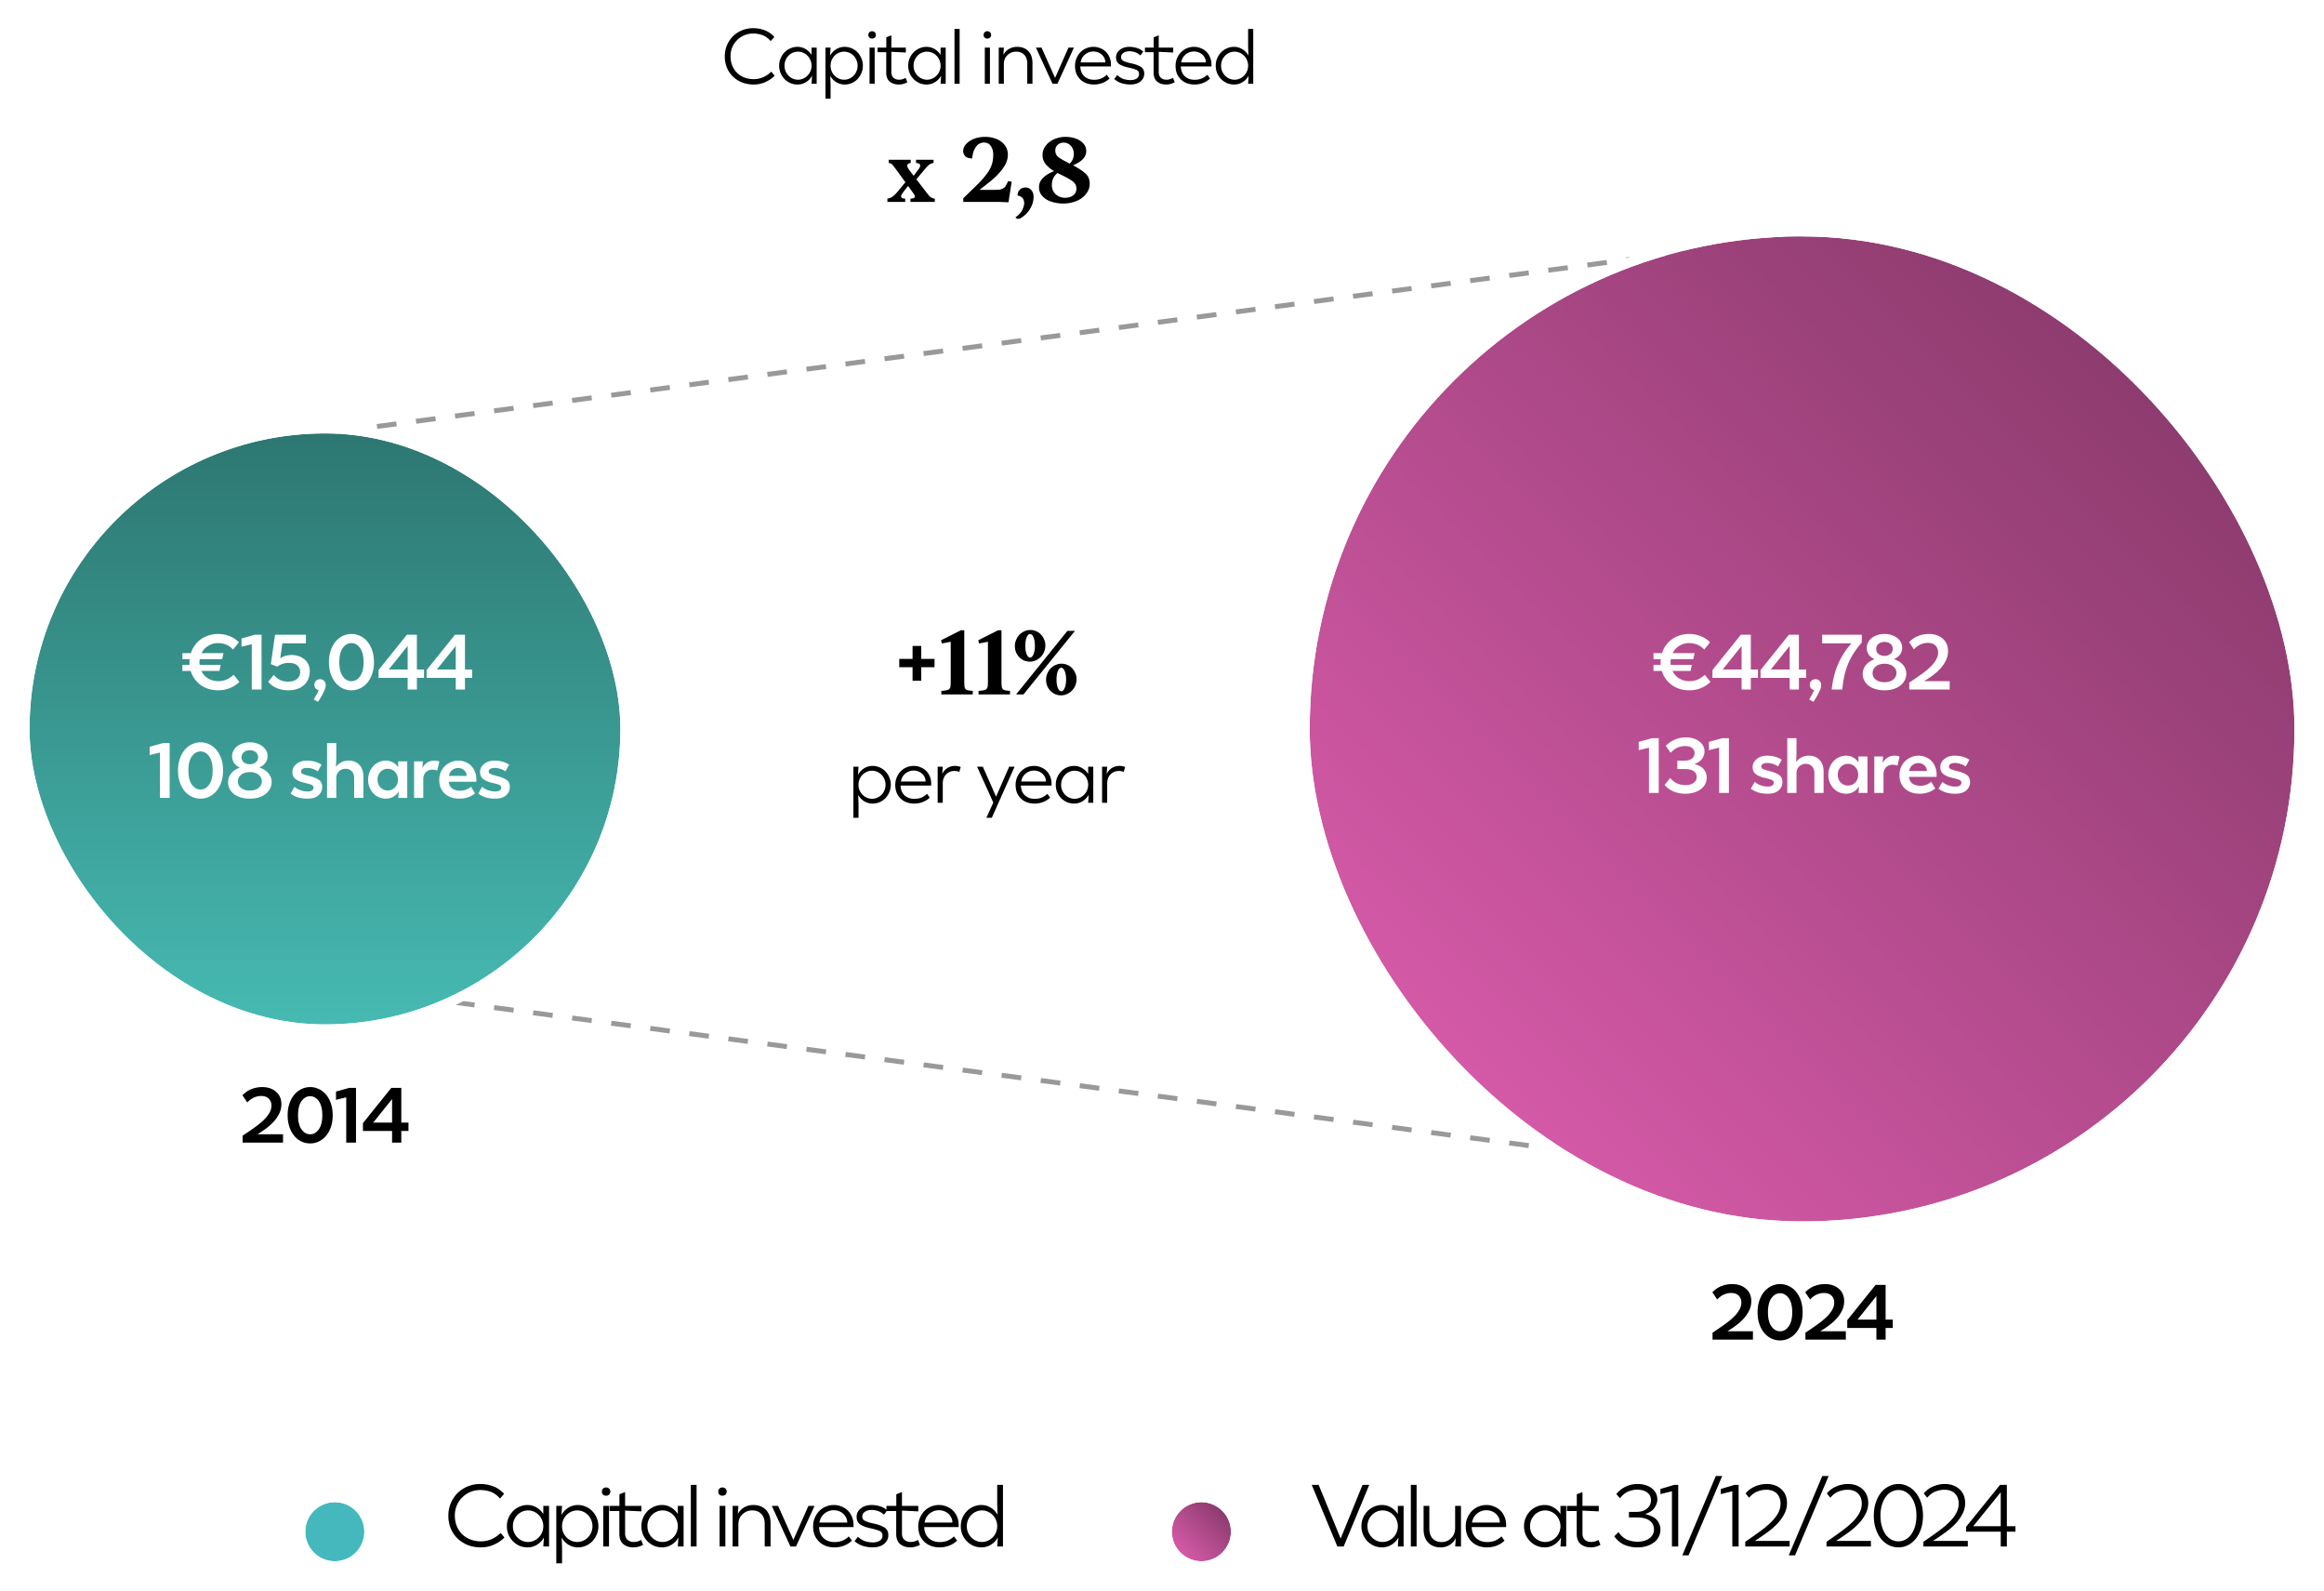 <svg xmlns="http://www.w3.org/2000/svg" width="472" height="323" fill="none"><path stroke="#000" stroke-dasharray="4 4" stroke-opacity=".4" d="M366 240 66 200M366 48 66 88"/><path fill="#000" d="M57.146 224.176q0 1.008-.416 1.888a7 7 0 0 1-1.088 1.616q-.672.752-1.552 1.408t-1.808 1.216h5.2V232h-8.208v-1.408a70 70 0 0 0 2.448-1.68 17 17 0 0 0 1.84-1.504q.753-.736 1.152-1.456a2.9 2.9 0 0 0 .416-1.472q0-.88-.544-1.408-.528-.544-1.584-.544-.64 0-1.36.288-.705.288-1.424 1.024l-.976-1.456q.863-.896 1.904-1.28a6 6 0 0 1 2.08-.384q1.76 0 2.832.944 1.088.928 1.088 2.512m5.85-3.456q.929 0 1.76.4.832.384 1.456 1.12t.992 1.808.368 2.4q0 1.312-.368 2.384-.368 1.056-.992 1.792a4.4 4.4 0 0 1-1.456 1.136q-.831.4-1.76.4a4.15 4.15 0 0 1-1.76-.384 4.4 4.4 0 0 1-1.456-1.136q-.623-.736-.992-1.808-.368-1.072-.368-2.4 0-1.312.368-2.368.368-1.072.992-1.808a4.4 4.4 0 0 1 1.456-1.136 4 4 0 0 1 1.76-.4m0 9.584q1.04 0 1.744-.992.72-.992.72-2.864 0-1.888-.72-2.88t-1.744-.992q-1.04 0-1.76.992-.704.992-.704 2.864 0 1.888.704 2.88.72.992 1.76.992m9.308-9.424V232H70.32v-9.2l-2.08.512v-1.68l2.704-.752zm10.656 8.752h-1.456V232h-1.872v-2.368h-5.92v-1.584l5.76-7.168h2.032v7.056h1.456zm-7.168-1.696h3.84v-4.784zM355.685 264.176q0 1.008-.416 1.888a7 7 0 0 1-1.088 1.616q-.672.752-1.552 1.408a22 22 0 0 1-1.808 1.216h5.2V272h-8.208v-1.408a70 70 0 0 0 2.448-1.68 17 17 0 0 0 1.84-1.504q.753-.736 1.152-1.456.417-.72.416-1.472 0-.88-.544-1.408-.528-.544-1.584-.544-.64 0-1.36.288-.704.288-1.424 1.024l-.976-1.456q.864-.896 1.904-1.28a6 6 0 0 1 2.08-.384q1.761 0 2.832.944 1.089.928 1.088 2.512m5.85-3.456q.929 0 1.76.4a4.2 4.2 0 0 1 1.456 1.12q.624.736.992 1.808t.368 2.4q0 1.312-.368 2.384-.368 1.056-.992 1.792a4.4 4.4 0 0 1-1.456 1.136q-.831.4-1.76.4a4.15 4.15 0 0 1-1.76-.384 4.4 4.4 0 0 1-1.456-1.136q-.623-.736-.992-1.808-.368-1.072-.368-2.4 0-1.312.368-2.368.369-1.072.992-1.808a4.4 4.4 0 0 1 1.456-1.136 4 4 0 0 1 1.76-.4m0 9.584q1.04 0 1.744-.992.72-.992.72-2.864 0-1.889-.72-2.88-.72-.992-1.744-.992-1.04 0-1.76.992-.704.992-.704 2.864 0 1.889.704 2.88.72.992 1.76.992m13.011-6.128q0 1.008-.416 1.888a7 7 0 0 1-1.088 1.616q-.673.752-1.552 1.408a23 23 0 0 1-1.808 1.216h5.2V272h-8.208v-1.408a72 72 0 0 0 2.448-1.68 17 17 0 0 0 1.84-1.504q.751-.736 1.152-1.456.416-.72.416-1.472 0-.88-.544-1.408-.528-.544-1.584-.544-.64 0-1.36.288-.704.288-1.424 1.024l-.976-1.456q.863-.896 1.904-1.28a6 6 0 0 1 2.08-.384q1.76 0 2.832.944 1.088.928 1.088 2.512m9.875 5.456h-1.456V272h-1.872v-2.368h-5.92v-1.584l5.76-7.168h2.032v7.056h1.456zm-7.168-1.696h3.84v-4.784z"/><g filter="url(#a)"><rect width="120" height="120" x="6" y="84" fill="url(#b)" rx="60"/><rect width="122" height="122" x="5" y="83" stroke="#fff" stroke-width="2" rx="61"/></g><path fill="#fff" d="M37.04 136.224v-1.232h1.456a2 2 0 0 1-.017-.256v-.592l.032-.304H37.04v-1.232h1.728a5.4 5.4 0 0 1 .8-1.584 5.2 5.2 0 0 1 1.233-1.232 5.6 5.6 0 0 1 1.6-.784 6 6 0 0 1 1.855-.288q1.2 0 2.304.416a5.2 5.2 0 0 1 1.969 1.28l-1.184 1.456q-.769-.752-1.505-1.024a4.5 4.5 0 0 0-1.584-.272q-1.071 0-1.968.56a3.55 3.55 0 0 0-1.36 1.472h4.465l-.273 1.232h-4.56l-.031.304q-.017.144-.017.304v.288l.032.256h4.273l-.24 1.232h-3.68a3.47 3.47 0 0 0 1.36 1.52q.927.56 2.096.56.831 0 1.568-.288.751-.304 1.535-1.008l1.169 1.456a6.3 6.3 0 0 1-1.985 1.264 6.2 6.2 0 0 1-2.32.432 6.8 6.8 0 0 1-1.936-.272 5.9 5.9 0 0 1-1.616-.8 5.8 5.8 0 0 1-1.248-1.248 5.3 5.3 0 0 1-.783-1.616zm16.082-7.344V140h-1.984v-9.2l-2.08.512v-1.68l2.704-.752zm9.792 7.44q0 1.711-1.184 2.784-1.184 1.056-3.152 1.056a6.5 6.5 0 0 1-2.208-.384q-1.071-.384-1.904-1.36l1.136-1.392q.72.816 1.44 1.104.72.272 1.44.272 1.152 0 1.808-.528.672-.544.672-1.424 0-.8-.576-1.328-.56-.528-1.76-.528-.655 0-1.216.192a3.8 3.8 0 0 0-1.104.576l-1.296-.512.848-5.968h6.272v1.744h-4.784l-.432 3.04a3.2 3.2 0 0 1 1.168-.528 6 6 0 0 1 1.088-.144q1.697.016 2.72.928t1.024 2.4m2.088 1.584q.465 0 .8.32.352.32.352.928 0 .544-.448 1.424a16 16 0 0 1-1.12 1.92l-.864-.48q.321-.528.576-1.008.273-.48.432-.896a1.15 1.15 0 0 1-.64-.368 1.1 1.1 0 0 1-.24-.72q0-.496.336-.8.336-.32.816-.32m6.378-9.184q.928 0 1.76.4.832.384 1.456 1.12t.992 1.808.368 2.4q0 1.312-.368 2.384-.368 1.056-.992 1.792a4.4 4.4 0 0 1-1.456 1.136q-.832.4-1.76.4a4.15 4.15 0 0 1-1.76-.384 4.4 4.4 0 0 1-1.456-1.136q-.624-.736-.992-1.808t-.368-2.4q0-1.312.368-2.368.368-1.072.992-1.808a4.4 4.4 0 0 1 1.456-1.136 4 4 0 0 1 1.76-.4m0 9.584q1.04 0 1.744-.992.72-.992.72-2.864 0-1.888-.72-2.88t-1.744-.992q-1.04 0-1.76.992-.704.992-.704 2.864 0 1.888.704 2.88.72.992 1.76.992m14.744-.672h-1.456V140h-1.872v-2.368h-5.92v-1.584l5.76-7.168h2.032v7.056h1.456zm-7.168-1.696h3.84v-4.784zm16.934 1.696h-1.456V140h-1.872v-2.368h-5.92v-1.584l5.76-7.168h2.032v7.056h1.456zm-7.168-1.696h3.84v-4.784zM34.457 150.88V162h-1.984v-9.2l-2.08.512v-1.68l2.704-.752zm6.272-.16q.927 0 1.76.4.832.384 1.456 1.12t.992 1.808.368 2.4q0 1.312-.368 2.384-.369 1.056-.992 1.792a4.4 4.4 0 0 1-1.456 1.136q-.833.4-1.76.4a4.15 4.15 0 0 1-1.76-.384 4.4 4.4 0 0 1-1.456-1.136q-.624-.736-.992-1.808-.369-1.072-.368-2.4 0-1.312.368-2.368.368-1.072.992-1.808a4.4 4.4 0 0 1 1.456-1.136 4 4 0 0 1 1.76-.4m0 9.584q1.04 0 1.744-.992.72-.992.72-2.864 0-1.888-.72-2.88t-1.744-.992q-1.04 0-1.76.992-.705.992-.704 2.864 0 1.888.704 2.88.72.992 1.76.992m10.008-9.584q.736 0 1.392.208.657.192 1.137.56.495.368.784.896.288.512.288 1.136-.001.737-.416 1.344-.418.592-1.264.976 1.183.384 1.84 1.152.672.768.672 1.824 0 .689-.32 1.296a3.2 3.2 0 0 1-.88 1.072q-.561.448-1.392.72-.817.256-1.84.256a6.3 6.3 0 0 1-1.856-.256 4.4 4.4 0 0 1-1.392-.704 3.2 3.2 0 0 1-.864-1.04 2.86 2.86 0 0 1-.304-1.296q0-1.056.64-1.84t1.76-1.168q-.816-.384-1.2-.976a2.4 2.4 0 0 1-.384-1.328q0-.64.288-1.152.287-.528.767-.896.496-.368 1.153-.576a4.6 4.6 0 0 1 1.392-.208m0 4.448q.672 0 1.169-.368.51-.384.511-1.056 0-.656-.48-1.024-.463-.384-1.2-.384-.72 0-1.2.384t-.48 1.056q0 .656.496 1.024.497.368 1.185.368m0 5.344q1.104 0 1.76-.528.673-.528.672-1.344 0-.816-.671-1.344-.672-.528-1.76-.528t-1.76.544q-.657.544-.657 1.36t.657 1.328q.67.512 1.76.512m12.937-.592q0-.432-.496-.608-.497-.176-1.472-.4-1.008-.24-1.664-.72-.657-.48-.656-1.44 0-.96.816-1.632.816-.688 2.16-.688.72 0 1.456.176.752.176 1.488.656l-.768 1.36a3.6 3.6 0 0 0-1.12-.544 3.7 3.7 0 0 0-1.04-.16q-.593 0-.912.192a.6.6 0 0 0-.32.544q0 .353.432.528t1.248.384q1.104.256 1.856.72t.752 1.52q0 .992-.768 1.68-.753.672-2.256.672-.96 0-1.808-.24a5.1 5.1 0 0 1-1.584-.784l.784-1.376q.672.528 1.36.736a4.4 4.4 0 0 0 1.28.208q.608 0 .912-.208a.65.65 0 0 0 .32-.576m4.62-1.888V162h-1.871v-11.12h1.872v3.088l-.064 1.76a2.86 2.86 0 0 1 1.072-.944 3.15 3.15 0 0 1 1.488-.352q1.392 0 2.192.864.816.864.816 2.368V162h-1.872v-4.016q0-.895-.496-1.392-.48-.496-1.264-.496-.785 0-1.328.528-.544.528-.544 1.408M80.887 162l.096-1.312a3.04 3.04 0 0 1-1.12 1.088q-.688.384-1.504.384-.735 0-1.408-.288a3.4 3.4 0 0 1-1.136-.8 3.9 3.9 0 0 1-.768-1.216 4 4 0 0 1-.288-1.536q0-.833.288-1.536.288-.72.768-1.232.48-.528 1.136-.816a3.4 3.4 0 0 1 1.408-.304q.768 0 1.424.352t1.088 1.024v-1.216h1.84V162zm-2.144-1.504q.864 0 1.472-.608.608-.624.608-1.584 0-.977-.608-1.584a1.98 1.98 0 0 0-1.472-.624q-.848 0-1.456.624-.609.607-.608 1.584 0 .96.608 1.584.607.608 1.456.608m7.226-2.32V162h-1.872v-7.408h1.792l-.112 1.344a3 3 0 0 1 1.008-1.104q.624-.4 1.44-.4.271 0 .528.048.272.048.48.144l-.432 1.84a3 3 0 0 0-.464-.144 2.2 2.2 0 0 0-.464-.048q-.896 0-1.408.544-.495.544-.496 1.36m10.508 2.928a4.9 4.9 0 0 1-1.456.784 5.4 5.4 0 0 1-1.728.272q-1.824 0-2.96-1.024-1.12-1.024-1.12-2.784 0-.848.304-1.568a3.9 3.9 0 0 1 .848-1.248 3.8 3.8 0 0 1 1.232-.8q.705-.304 1.456-.304.8 0 1.472.288.688.272 1.168.768.496.496.768 1.2.288.703.288 1.536v.512h-5.616q.145.992.784 1.408.656.4 1.52.4.576 0 1.12-.176a3.6 3.6 0 0 0 1.104-.64zm-3.424-5.168q-.64 0-1.184.4-.528.384-.704 1.2h3.616q-.032-.752-.544-1.168a1.74 1.74 0 0 0-1.184-.432m8.734 3.984q0-.432-.496-.608a14 14 0 0 0-1.472-.4q-1.008-.24-1.664-.72t-.656-1.44.816-1.632q.816-.688 2.16-.688.72 0 1.456.176.751.176 1.488.656l-.768 1.36a3.6 3.6 0 0 0-1.12-.544 3.7 3.7 0 0 0-1.04-.16q-.592 0-.912.192a.6.6 0 0 0-.32.544q0 .353.432.528t1.248.384q1.104.256 1.856.72t.752 1.52q0 .992-.768 1.68-.751.672-2.256.672-.96 0-1.808-.24a5.1 5.1 0 0 1-1.584-.784l.784-1.376q.672.528 1.36.736t1.28.208q.607 0 .912-.208a.65.65 0 0 0 .32-.576"/><g filter="url(#c)"><rect width="200" height="200" x="266" y="44" fill="url(#d)" rx="100"/><rect width="202" height="202" x="265" y="43" stroke="#fff" stroke-width="2" rx="101"/></g><path fill="#fff" d="M335.821 136.224v-1.232h1.456a2 2 0 0 1-.016-.256v-.592q.015-.16.032-.304h-1.472v-1.232h1.728a5.4 5.4 0 0 1 .8-1.584 5.2 5.2 0 0 1 1.232-1.232 5.6 5.6 0 0 1 1.6-.784 6 6 0 0 1 1.856-.288q1.2 0 2.304.416a5.2 5.2 0 0 1 1.968 1.28l-1.184 1.456q-.769-.752-1.504-1.024a4.5 4.5 0 0 0-1.584-.272q-1.072 0-1.968.56a3.54 3.54 0 0 0-1.36 1.472h4.464l-.272 1.232h-4.56q-.017.144-.032.304a3 3 0 0 0-.016.304v.288l.032.256h4.272l-.24 1.232h-3.68q.447.96 1.36 1.52.927.56 2.096.56.831 0 1.568-.288.751-.304 1.536-1.008l1.168 1.456a6.3 6.3 0 0 1-1.984 1.264 6.2 6.2 0 0 1-2.32.432 6.8 6.8 0 0 1-1.936-.272 5.9 5.9 0 0 1-1.616-.8 5.8 5.8 0 0 1-1.248-1.248 5.3 5.3 0 0 1-.784-1.616zm21.222 1.408h-1.456V140h-1.872v-2.368h-5.92v-1.584l5.76-7.168h2.032v7.056h1.456zm-7.168-1.696h3.84v-4.784zm16.935 1.696h-1.456V140h-1.872v-2.368h-5.92v-1.584l5.76-7.168h2.032v7.056h1.456zm-7.168-1.696h3.84v-4.784zm9.079 1.968q.464 0 .8.32.352.32.352.928 0 .544-.448 1.424a16 16 0 0 1-1.12 1.92l-.864-.48q.32-.528.576-1.008.271-.48.432-.896a1.15 1.15 0 0 1-.64-.368 1.1 1.1 0 0 1-.24-.72q0-.496.336-.8.336-.32.816-.32m9.403-9.024v1.584q-1.76 1.968-2.736 4.224-.96 2.256-1.216 5.312h-2.16q.304-2.863 1.312-5.184a15.4 15.4 0 0 1 2.704-4.192h-5.952v-1.744zm4.609-.16q.735 0 1.392.208.656.192 1.136.56.495.368.784.896.288.512.288 1.136 0 .737-.416 1.344-.417.592-1.264.976 1.183.384 1.84 1.152.672.768.672 1.824 0 .689-.32 1.296a3.2 3.2 0 0 1-.88 1.072q-.561.448-1.392.72-.817.256-1.84.256a6.3 6.3 0 0 1-1.856-.256 4.4 4.4 0 0 1-1.392-.704 3.2 3.2 0 0 1-.864-1.04 2.85 2.85 0 0 1-.304-1.296q0-1.056.64-1.84t1.76-1.168q-.816-.384-1.2-.976a2.4 2.4 0 0 1-.384-1.328q0-.64.288-1.152.288-.528.768-.896.495-.368 1.152-.576a4.6 4.6 0 0 1 1.392-.208m0 4.448q.672 0 1.168-.368.512-.384.512-1.056 0-.656-.48-1.024-.465-.384-1.2-.384-.72 0-1.2.384t-.48 1.056q0 .656.496 1.024.495.368 1.184.368m0 5.344q1.103 0 1.76-.528.672-.528.672-1.344t-.672-1.344-1.76-.528q-1.089 0-1.76.544-.656.544-.656 1.36t.656 1.328q.671.512 1.76.512m12.908-6.336q0 1.008-.416 1.888a7 7 0 0 1-1.088 1.616q-.672.752-1.552 1.408t-1.808 1.216h5.2V140h-8.208v-1.408a70 70 0 0 0 2.448-1.68 17 17 0 0 0 1.84-1.504q.751-.736 1.152-1.456.416-.72.416-1.472 0-.88-.544-1.408-.528-.544-1.584-.544-.64 0-1.36.288-.704.288-1.424 1.024l-.976-1.456q.864-.896 1.904-1.28a6 6 0 0 1 2.08-.384q1.76 0 2.832.944 1.088.928 1.088 2.512M336.886 149.88V161h-1.984v-9.2l-2.08.512v-1.68l2.704-.752zm9.744 7.984q0 .737-.32 1.344a3.1 3.1 0 0 1-.896 1.04 4.3 4.3 0 0 1-1.392.672q-.8.24-1.76.24a6.4 6.4 0 0 1-2.24-.4q-1.088-.416-1.952-1.392l1.152-1.408q.736.864 1.504 1.152a4.4 4.4 0 0 0 1.536.288q1.152 0 1.744-.464t.592-1.184q0-.736-.608-1.168-.591-.432-1.904-.432h-1.424v-1.712h1.424q1.008 0 1.536-.416.544-.416.544-1.136 0-.64-.512-1.024-.495-.384-1.456-.384-.687 0-1.424.288-.72.288-1.472 1.072l-.992-1.408q.897-.88 1.92-1.296a5.6 5.6 0 0 1 2.096-.416q1.744 0 2.8.816 1.056.8 1.056 2.08 0 .656-.448 1.376-.432.704-1.6 1.136 1.44.416 1.968 1.152.528.72.528 1.584m4.508-7.984V161h-1.984v-9.2l-2.08.512v-1.68l2.704-.752zm9.106 9.04q0-.432-.496-.608a14 14 0 0 0-1.472-.4q-1.008-.24-1.664-.72t-.656-1.44.816-1.632q.816-.688 2.16-.688.72 0 1.456.176.752.176 1.488.656l-.768 1.36a3.6 3.6 0 0 0-1.12-.544 3.7 3.7 0 0 0-1.04-.16q-.592 0-.912.192a.6.6 0 0 0-.32.544q0 .353.432.528t1.248.384q1.104.256 1.856.72t.752 1.52q0 .992-.768 1.68-.751.672-2.256.672a6.6 6.6 0 0 1-1.808-.24 5.1 5.1 0 0 1-1.584-.784l.784-1.376q.672.528 1.36.736a4.4 4.4 0 0 0 1.28.208q.608 0 .912-.208a.65.65 0 0 0 .32-.576m4.621-1.888V161h-1.872v-11.12h1.872v3.088l-.064 1.76a2.86 2.86 0 0 1 1.072-.944 3.15 3.15 0 0 1 1.488-.352q1.392 0 2.192.864.816.864.816 2.368V161h-1.872v-4.016q0-.895-.496-1.392-.48-.496-1.264-.496t-1.328.528-.544 1.408M377.456 161l.096-1.312a3.04 3.04 0 0 1-1.12 1.088q-.688.384-1.504.384-.736 0-1.408-.288a3.4 3.4 0 0 1-1.136-.8 3.9 3.9 0 0 1-.768-1.216 4 4 0 0 1-.288-1.536q0-.833.288-1.536.288-.72.768-1.232.48-.528 1.136-.816a3.4 3.4 0 0 1 1.408-.304q.768 0 1.424.352t1.088 1.024v-1.216h1.84V161zm-2.144-1.504q.864 0 1.472-.608.608-.624.608-1.584 0-.977-.608-1.584a1.98 1.98 0 0 0-1.472-.624q-.848 0-1.456.624-.608.607-.608 1.584 0 .96.608 1.584.608.608 1.456.608m7.226-2.32V161h-1.872v-7.408h1.792l-.112 1.344a3 3 0 0 1 1.008-1.104q.624-.4 1.44-.4.273 0 .528.048.273.048.48.144l-.432 1.84a3 3 0 0 0-.464-.144 2.2 2.2 0 0 0-.464-.048q-.895 0-1.408.544-.495.544-.496 1.36m10.508 2.928a4.9 4.9 0 0 1-1.456.784 5.4 5.4 0 0 1-1.728.272q-1.824 0-2.96-1.024-1.12-1.024-1.12-2.784 0-.848.304-1.568a3.9 3.9 0 0 1 .848-1.248 3.9 3.9 0 0 1 1.232-.8q.705-.304 1.456-.304.8 0 1.472.288.688.272 1.168.768.497.496.768 1.2.288.703.288 1.536v.512h-5.616q.144.992.784 1.408.656.4 1.52.4.577 0 1.12-.176a3.6 3.6 0 0 0 1.104-.64zm-3.424-5.168q-.64 0-1.184.4-.527.384-.704 1.2h3.616q-.031-.752-.544-1.168a1.74 1.74 0 0 0-1.184-.432m8.734 3.984q0-.432-.496-.608-.495-.176-1.472-.4-1.007-.24-1.664-.72-.656-.48-.656-1.44t.816-1.632q.816-.688 2.16-.688.72 0 1.456.176.753.176 1.488.656l-.768 1.36a3.6 3.6 0 0 0-1.12-.544 3.7 3.7 0 0 0-1.04-.16q-.591 0-.912.192a.6.6 0 0 0-.32.544q0 .353.432.528t1.248.384q1.104.256 1.856.72t.752 1.52q0 .992-.768 1.68-.751.672-2.256.672-.96 0-1.808-.24a5.1 5.1 0 0 1-1.584-.784l.784-1.376q.672.528 1.36.736t1.28.208q.609 0 .912-.208a.65.65 0 0 0 .32-.576"/><path fill="#000" d="M182.64 133.782h2.7v-2.628h1.764v2.628h2.7v1.692h-2.7v2.736h-1.764v-2.736h-2.7zM197.571 141h-6.39v-.72a10 10 0 0 0 1.062-.126q.396-.09.576-.288.198-.198.234-.594t.036-1.062v-7.902l-1.8.342-.162-.648 4.032-2.034h.684v10.242q0 .666.036 1.062t.198.612q.162.198.504.27.36.072.99.126zm7.558 0h-6.39v-.72a10 10 0 0 0 1.062-.126q.396-.09.576-.288.198-.198.234-.594t.036-1.062v-7.902l-1.8.342-.162-.648 4.032-2.034h.684v10.242q0 .666.036 1.062t.198.612q.162.198.504.27.36.072.99.126zm4.121-13.086q.63 0 1.188.252.576.234.972.666.414.432.648 1.008.252.558.252 1.206 0 .684-.252 1.296a3.4 3.4 0 0 1-.684 1.044 3.5 3.5 0 0 1-1.008.702 3 3 0 0 1-1.206.252 3 3 0 0 1-1.188-.234 3.1 3.1 0 0 1-.972-.684 3.2 3.2 0 0 1-.648-.99 3.2 3.2 0 0 1-.234-1.224q0-.684.252-1.278.252-.612.666-1.044.432-.45 1.008-.702.576-.27 1.206-.27m9.072.18L207.864 141h-1.494l10.422-12.906zm-9.108 5.418q.414 0 .684-.666.288-.666.288-1.71 0-1.062-.288-1.728-.27-.666-.684-.666t-.702.666q-.27.666-.27 1.728 0 1.044.27 1.71.288.666.702.666m6.372 1.242q.63 0 1.188.252.576.234.972.666.414.432.648 1.008.252.558.252 1.206 0 .684-.252 1.296a3.4 3.4 0 0 1-.684 1.044 3.5 3.5 0 0 1-1.008.702 3 3 0 0 1-1.206.252 3 3 0 0 1-1.188-.234 3.1 3.1 0 0 1-.972-.684 3.2 3.2 0 0 1-.648-.99 3.2 3.2 0 0 1-.234-1.224q0-.684.252-1.278.252-.612.666-1.044.432-.45 1.008-.702.576-.27 1.206-.27m-.036 5.598q.414 0 .684-.666.288-.666.288-1.71 0-1.062-.288-1.728-.27-.666-.684-.666t-.702.666q-.27.666-.27 1.728 0 1.044.27 1.71.288.666.702.666M173.323 166.04v-10.368h1.04l-.112 1.648a3.56 3.56 0 0 1 1.232-1.312 3.25 3.25 0 0 1 1.744-.496q.753 0 1.424.304.689.288 1.184.816.496.512.784 1.216.304.689.304 1.488 0 .8-.304 1.504a4 4 0 0 1-.784 1.216q-.495.511-1.184.816a3.6 3.6 0 0 1-1.424.288 3.2 3.2 0 0 1-1.712-.48 3.5 3.5 0 0 1-1.216-1.28l.064 1.856v2.784zm3.792-3.856q.561 0 1.056-.224a2.7 2.7 0 0 0 .88-.608 2.8 2.8 0 0 0 .576-.896q.224-.528.224-1.12a2.7 2.7 0 0 0-.224-1.104 2.69 2.69 0 0 0-1.456-1.52 2.5 2.5 0 0 0-1.056-.224q-.56 0-1.072.224-.495.224-.88.608a3 3 0 0 0-.592.912 2.9 2.9 0 0 0-.208 1.104q0 .592.208 1.12.225.512.592.896.385.384.88.608.513.224 1.072.224m11.722-.24a4.3 4.3 0 0 1-1.456.912 4.8 4.8 0 0 1-1.712.304q-.768 0-1.472-.24a3.5 3.5 0 0 1-1.216-.72 3.6 3.6 0 0 1-.848-1.184q-.304-.72-.304-1.664 0-.816.304-1.52.304-.72.8-1.232a3.8 3.8 0 0 1 1.184-.8 3.7 3.7 0 0 1 1.44-.288q.752 0 1.392.272.656.257 1.136.72.48.464.752 1.136.288.656.288 1.44v.416h-6.224q.032.72.272 1.248.256.512.64.832.4.32.88.48.496.144 1.008.144.72 0 1.344-.224.64-.24 1.232-.8zm-3.28-5.488q-.928 0-1.664.592-.736.576-.928 1.632h5.024q0-.496-.208-.912a2.2 2.2 0 0 0-.544-.704 2.3 2.3 0 0 0-.768-.448 2.6 2.6 0 0 0-.912-.16m5.917 2.624V163h-1.04v-7.328h1.04l-.112 1.472a2.97 2.97 0 0 1 1.056-1.2 2.86 2.86 0 0 1 1.552-.432q.32 0 .608.064.288.048.544.16l-.288.992a2.528 2.528 0 0 0-.976-.192q-1.025 0-1.712.704-.672.688-.672 1.84m14.586-3.408-4.624 10.368h-1.104l1.408-3.088-3.296-7.28h1.168l2.688 6.08 2.656-6.08zm7.217 6.272a4.3 4.3 0 0 1-1.456.912 4.8 4.8 0 0 1-1.712.304q-.768 0-1.472-.24a3.5 3.5 0 0 1-1.216-.72 3.6 3.6 0 0 1-.848-1.184q-.304-.72-.304-1.664 0-.816.304-1.52.304-.72.8-1.232a3.8 3.8 0 0 1 1.184-.8 3.7 3.7 0 0 1 1.44-.288q.752 0 1.392.272.656.257 1.136.72.48.464.752 1.136.288.656.288 1.44v.416h-6.224q.032.72.272 1.248.256.512.64.832.4.32.88.48.496.144 1.008.144.72 0 1.344-.224.64-.24 1.232-.8zm-3.28-5.488q-.928 0-1.664.592-.736.576-.928 1.632h5.024q0-.496-.208-.912a2.2 2.2 0 0 0-.544-.704 2.3 2.3 0 0 0-.768-.448 2.6 2.6 0 0 0-.912-.16M221.002 163l.112-1.632a3.5 3.5 0 0 1-1.248 1.312q-.785.48-1.728.48-.753 0-1.44-.288a4 4 0 0 1-1.184-.816 4 4 0 0 1-.8-1.216 3.9 3.9 0 0 1-.288-1.504q0-.8.288-1.488.303-.704.8-1.216a3.6 3.6 0 0 1 1.184-.816 3.5 3.5 0 0 1 1.44-.304 3.16 3.16 0 0 1 1.648.448q.751.448 1.216 1.184v-1.472h1.04V163zm-2.752-.816q.56 0 1.056-.224.511-.224.88-.608.384-.384.592-.896.224-.528.224-1.12t-.224-1.104a2.65 2.65 0 0 0-.592-.912 2.7 2.7 0 0 0-.88-.608 2.648 2.648 0 0 0-2.992.608q-.369.384-.592.912a2.9 2.9 0 0 0-.208 1.104q0 .592.208 1.12.223.512.592.896.368.384.864.608.511.224 1.072.224m6.618-3.104V163h-1.04v-7.328h1.04l-.112 1.472a2.97 2.97 0 0 1 1.056-1.2 2.86 2.86 0 0 1 1.552-.432q.32 0 .608.064.288.048.544.16l-.288.992a2.528 2.528 0 0 0-.976-.192q-1.025 0-1.712.704-.672.688-.672 1.84M153.093 16.072q.96 0 1.84-.368.896-.368 1.712-1.152l.688.832a6.6 6.6 0 0 1-2 1.328 5.7 5.7 0 0 1-2.256.448 6.5 6.5 0 0 1-2.352-.416 5.8 5.8 0 0 1-1.856-1.184 5.4 5.4 0 0 1-1.232-1.808 6.2 6.2 0 0 1-.432-2.32q0-1.216.448-2.256a5.7 5.7 0 0 1 1.216-1.824 5.7 5.7 0 0 1 1.84-1.2 5.9 5.9 0 0 1 2.24-.432q1.2 0 2.288.4 1.104.384 2.032 1.376l-.736.848q-.816-.912-1.696-1.216a5.5 5.5 0 0 0-1.888-.32q-.944 0-1.776.352t-1.456.976q-.624.607-.992 1.456a4.75 4.75 0 0 0-.352 1.84q0 1.024.352 1.888a4.5 4.5 0 0 0 .976 1.472q.624.608 1.488.944a5.3 5.3 0 0 0 1.904.336m11.731.928.112-1.632a3.5 3.5 0 0 1-1.248 1.312q-.783.48-1.728.48-.751 0-1.44-.288a4 4 0 0 1-1.184-.816 4 4 0 0 1-.8-1.216 3.9 3.9 0 0 1-.288-1.504q0-.8.288-1.488.305-.705.8-1.216a3.6 3.6 0 0 1 1.184-.816 3.5 3.5 0 0 1 1.44-.304q.897 0 1.648.448.753.448 1.216 1.184V9.672h1.04V17zm-2.752-.816q.561 0 1.056-.224.513-.225.88-.608a2.7 2.7 0 0 0 .592-.896q.225-.528.224-1.12 0-.592-.224-1.104a2.6 2.6 0 0 0-.592-.912 2.7 2.7 0 0 0-.88-.608 2.65 2.65 0 0 0-2.992.608 3 3 0 0 0-.592.912q-.208.512-.208 1.104t.208 1.12q.225.512.592.896.369.384.864.608.513.224 1.072.224m5.578 3.856V9.672h1.04l-.112 1.648a3.55 3.55 0 0 1 1.232-1.312 3.25 3.25 0 0 1 1.744-.496q.752 0 1.424.304a3.4 3.4 0 0 1 1.184.816q.496.512.784 1.216.304.689.304 1.488 0 .8-.304 1.504a4 4 0 0 1-.784 1.216 3.7 3.7 0 0 1-1.184.816 3.6 3.6 0 0 1-1.424.288q-.928 0-1.712-.48a3.5 3.5 0 0 1-1.216-1.28l.064 1.856v2.784zm3.792-3.856q.56 0 1.056-.224a2.7 2.7 0 0 0 1.456-1.504q.224-.528.224-1.12a2.7 2.7 0 0 0-.224-1.104 2.8 2.8 0 0 0-.576-.912 2.7 2.7 0 0 0-.88-.608 2.647 2.647 0 0 0-2.128 0q-.496.224-.88.608-.368.384-.592.912-.208.512-.208 1.104t.208 1.12q.224.512.592.896.384.384.88.608.512.224 1.072.224m5.674-9.84q.336 0 .544.208a.7.7 0 0 1 .224.528.73.73 0 0 1-.224.56.77.77 0 0 1-.544.192.8.8 0 0 1-.544-.192.73.73 0 0 1-.208-.544q0-.336.208-.544a.77.77 0 0 1 .544-.208M177.644 17h-1.04V9.672h1.04zm.589-7.328h1.776V7.576l1.024-.4v2.496h2.944v.992l-2.944-.144v4.128q0 .736.432 1.136.447.4 1.136.4.367 0 .688-.096a3.3 3.3 0 0 0 .64-.272l.352.88q-.369.208-.816.336a3.4 3.4 0 0 1-.928.128q-1.104 0-1.824-.592t-.72-1.84V10.6h-1.76zM191.03 17l.112-1.632a3.5 3.5 0 0 1-1.248 1.312q-.784.48-1.728.48-.751 0-1.44-.288a4 4 0 0 1-1.184-.816 4 4 0 0 1-.8-1.216 3.9 3.9 0 0 1-.288-1.504q0-.8.288-1.488.304-.705.8-1.216a3.6 3.6 0 0 1 1.184-.816 3.5 3.5 0 0 1 1.44-.304q.896 0 1.648.448t1.216 1.184V9.672h1.04V17zm-2.752-.816q.56 0 1.056-.224.512-.225.88-.608.384-.384.592-.896.224-.528.224-1.12a2.7 2.7 0 0 0-.224-1.104 2.65 2.65 0 0 0-.592-.912 2.7 2.7 0 0 0-.88-.608 2.647 2.647 0 0 0-2.992.608q-.368.384-.592.912-.208.512-.208 1.104t.208 1.12q.224.512.592.896t.864.608q.512.224 1.072.224m6.618.816h-1.04V5.88h1.04zm5.629-10.656q.336 0 .544.208.224.209.224.528 0 .352-.224.56a.77.77 0 0 1-.544.192.8.8 0 0 1-.544-.192.74.74 0 0 1-.208-.544q0-.336.208-.544a.77.77 0 0 1 .544-.208M201.053 17h-1.04V9.672h1.04zm2.829-3.968V17h-1.04V9.672h1.04l-.096 1.472a2.93 2.93 0 0 1 1.136-1.2 3.2 3.2 0 0 1 1.648-.432q1.44 0 2.272.864.848.864.848 2.416V17h-1.056v-4.08q0-1.184-.624-1.808-.608-.624-1.632-.624t-1.76.704q-.736.688-.736 1.84m7.652-3.36 2.752 6.144 2.72-6.144h1.104L214.766 17h-1.008l-3.36-7.328zm13.807 6.272q-.64.608-1.456.912a4.8 4.8 0 0 1-1.712.304q-.768 0-1.472-.24a3.5 3.5 0 0 1-1.216-.72 3.6 3.6 0 0 1-.848-1.184q-.304-.72-.304-1.664 0-.816.304-1.52.303-.72.8-1.232a3.688 3.688 0 0 1 2.624-1.088q.751 0 1.392.272.656.255 1.136.72t.752 1.136q.288.656.288 1.44v.416h-6.224q.032.72.272 1.248.255.512.64.832.4.32.88.48.495.144 1.008.144.72 0 1.344-.224.64-.24 1.232-.8zm-3.28-5.488q-.929 0-1.664.592-.736.576-.928 1.632h5.024q0-.496-.208-.912a2.2 2.2 0 0 0-.544-.704 2.3 2.3 0 0 0-.768-.448 2.6 2.6 0 0 0-.912-.16M231.338 15q0-.608-.592-.832-.576-.24-1.536-.448-1.152-.24-1.856-.672-.688-.448-.688-1.408 0-.896.752-1.504.768-.624 1.968-.624.687 0 1.424.208.735.192 1.376.752l-.576.784q-.56-.496-1.12-.672a3.7 3.7 0 0 0-1.104-.176q-.768 0-1.232.336-.465.32-.464.848 0 .528.496.784.496.255 1.456.464 1.152.224 1.952.672.8.432.8 1.456 0 .912-.752 1.552-.753.64-2.112.64-.784 0-1.648-.24a4.2 4.2 0 0 1-1.584-.88l.608-.8q.671.624 1.376.832.703.192 1.264.192.831 0 1.312-.32.48-.32.48-.944m1.197-5.328h1.776V7.576l1.024-.4v2.496h2.944v.992l-2.944-.144v4.128q0 .736.432 1.136.448.4 1.136.4.368 0 .688-.096t.64-.272l.352.88q-.367.208-.816.336a3.4 3.4 0 0 1-.928.128q-1.104 0-1.824-.592t-.72-1.84V10.6h-1.76zm13.229 6.272q-.64.608-1.456.912a4.8 4.8 0 0 1-1.712.304q-.768 0-1.472-.24-.687-.24-1.216-.72a3.6 3.6 0 0 1-.848-1.184q-.303-.72-.304-1.664 0-.816.304-1.52.305-.72.8-1.232a3.8 3.8 0 0 1 1.184-.8 3.7 3.7 0 0 1 1.44-.288q.753 0 1.392.272.657.255 1.136.72.48.465.752 1.136.288.656.288 1.44v.416h-6.224q.032.72.272 1.248.256.512.64.832.4.32.88.48.496.144 1.008.144.72 0 1.344-.224.64-.24 1.232-.8zm-3.28-5.488q-.927 0-1.664.592-.736.576-.928 1.632h5.024q0-.496-.208-.912a2.2 2.2 0 0 0-.544-.704 2.3 2.3 0 0 0-.768-.448 2.6 2.6 0 0 0-.912-.16M254.529 17h-1.04l.112-1.632a3.5 3.5 0 0 1-1.248 1.312q-.783.48-1.728.48-.752 0-1.44-.288a4 4 0 0 1-1.184-.816 4 4 0 0 1-.8-1.216 3.9 3.9 0 0 1-.288-1.504q0-.8.288-1.488.305-.705.8-1.216a3.6 3.6 0 0 1 1.184-.816 3.5 3.5 0 0 1 1.44-.304q.928 0 1.696.48.785.48 1.232 1.28l-.064-1.856V5.88h1.04zm-3.792-.816q.561 0 1.056-.224.513-.225.88-.608a2.7 2.7 0 0 0 .592-.896q.224-.528.224-1.12t-.224-1.104a2.6 2.6 0 0 0-.592-.912 2.7 2.7 0 0 0-.88-.608 2.65 2.65 0 0 0-2.992.608 3 3 0 0 0-.592.912q-.207.512-.208 1.104 0 .592.208 1.12.225.512.592.896.369.384.864.608.513.224 1.072.224M180.499 33.098v-.666h4.464v.666q-.342.018-.522.18a.46.46 0 0 0-.18.378q0 .18.18.504.18.306.54.774l.576.756.576-.756q.36-.468.558-.756.198-.306.198-.54a.46.46 0 0 0-.18-.378q-.162-.144-.666-.162v-.666h3.564v.648q-.504.108-.81.306-.288.18-.864.846-.234.288-.738.882-.486.576-1.08 1.296l1.926 2.502q.414.54.648.81t.468.396q.126.072.288.144.18.054.414.072V41h-4.95v-.666q.45-.018.666-.108.234-.108.234-.378 0-.18-.216-.468l-.522-.738-.648-.882-.774.99q-.306.396-.468.666-.162.252-.162.432 0 .252.198.36t.63.126V41h-3.618v-.666q.54-.072.99-.378.468-.306 1.08-1.026l1.584-1.926-1.818-2.502q-.324-.432-.522-.684a2.2 2.2 0 0 0-.342-.414.7.7 0 0 0-.306-.216 1.2 1.2 0 0 0-.396-.09m21.226-1.746q0-.972-.486-1.692-.468-.72-1.44-.72-.396 0-.882.234-.468.216-.864.9-.324.558-.432 1.044-.108.468-.18 1.044-1.008-.018-1.422-.468-.396-.468-.396-1.008 0-.792.576-1.422.594-.63 1.368-.972.612-.27 1.206-.378.612-.126 1.296-.126 1.008 0 1.854.27a4.3 4.3 0 0 1 1.476.738q.612.468.954 1.134t.342 1.494q0 1.404-1.062 2.844t-2.88 2.862l-1.818 1.422h2.556a20 20 0 0 0 1.35-.036q.522-.054.846-.234.342-.18.558-.54.234-.36.504-.972l.72.126-.648 4.176-1.818-.072h-7.362v-.738l2.772-2.7a19 19 0 0 0 1.674-1.836q.666-.828 1.026-1.548t.486-1.404.126-1.422m4.951 8.352q-.018-.72.432-1.17.45-.468 1.17-.468t1.17.522q.468.504.468 1.368 0 1.134-.576 2.214-.558 1.08-1.584 1.818-.18.126-.432.288a.93.93 0 0 1-.504.162.8.8 0 0 1-.324-.072.5.5 0 0 1-.252-.252q.99-.666 1.368-1.458.396-.792.396-1.404 0-.63-.324-1.026-.306-.396-1.008-.522m9.689-11.916q.864 0 1.638.198t1.35.576q.576.36.918.9.342.522.342 1.206 0 .882-.648 1.602-.648.702-2.034 1.296 1.674.882 2.52 1.656.864.774.864 2.088 0 .9-.45 1.638a4.2 4.2 0 0 1-1.17 1.278q-.72.522-1.71.81a7.1 7.1 0 0 1-2.034.288 7.8 7.8 0 0 1-1.836-.216 5.4 5.4 0 0 1-1.584-.612 3.5 3.5 0 0 1-1.098-1.026q-.414-.63-.414-1.458 0-1.062.792-1.872.81-.828 2.268-1.386a6.6 6.6 0 0 1-1.656-1.368 2.84 2.84 0 0 1-.684-1.89q0-.882.414-1.566a4 4 0 0 1 1.08-1.17 4.7 4.7 0 0 1 1.494-.72 5.6 5.6 0 0 1 1.638-.252m.612 5.292q.072.036.126.072l.144.072q.504-.504.666-.99.18-.486.18-.954 0-1.026-.612-1.674a1.9 1.9 0 0 0-1.458-.648q-.684 0-1.188.432t-.504 1.17q0 .936.774 1.458.792.504 1.872 1.062m-3.348 4.5q0 1.134.774 1.854.792.72 1.926.72.99 0 1.638-.486.648-.504.648-1.386 0-1.008-.972-1.62-.954-.63-2.574-1.386a2 2 0 0 0-.162-.072l-.144-.072q-.558.45-.846 1.062-.288.594-.288 1.386"/><g filter="url(#e)"><circle cx="68" cy="307" r="6" fill="#45B8BE"/><circle cx="68" cy="307" r="7" stroke="#fff" stroke-width="2"/></g><path fill="#000" d="M97.686 312.956q1.08 0 2.07-.414 1.008-.414 1.926-1.296l.774.936a7.4 7.4 0 0 1-2.25 1.494 6.4 6.4 0 0 1-2.538.504q-1.422 0-2.646-.468a6.5 6.5 0 0 1-2.088-1.332 6.1 6.1 0 0 1-1.386-2.034 6.9 6.9 0 0 1-.486-2.61q0-1.368.504-2.538a6.4 6.4 0 0 1 1.368-2.052 6.4 6.4 0 0 1 2.07-1.35 6.6 6.6 0 0 1 2.52-.486q1.35 0 2.574.45 1.242.432 2.286 1.548l-.828.954q-.918-1.026-1.908-1.368a6.2 6.2 0 0 0-2.124-.36q-1.062 0-1.998.396t-1.638 1.098a5.1 5.1 0 0 0-1.116 1.638 5.35 5.35 0 0 0-.396 2.07q0 1.152.396 2.124.396.954 1.098 1.656.702.684 1.674 1.062.99.378 2.142.378M110.344 314l.126-1.836a3.95 3.95 0 0 1-1.404 1.476q-.882.54-1.944.54a4.2 4.2 0 0 1-1.62-.324 4.5 4.5 0 0 1-1.332-.918 4.5 4.5 0 0 1-.9-1.368 4.4 4.4 0 0 1-.324-1.692q0-.9.324-1.674.342-.792.9-1.368a4.1 4.1 0 0 1 1.332-.918 4 4 0 0 1 1.62-.342q1.008 0 1.854.504t1.368 1.332v-1.656h1.17V314zm-3.096-.918q.63 0 1.188-.252.576-.252.99-.684.432-.432.666-1.008.252-.594.252-1.26t-.252-1.242a3 3 0 0 0-.666-1.026 3 3 0 0 0-.99-.684 2.977 2.977 0 0 0-2.394 0 3.1 3.1 0 0 0-.972.684q-.414.432-.666 1.026a3.3 3.3 0 0 0-.234 1.242q0 .666.234 1.26.252.576.666 1.008t.972.684q.576.252 1.206.252m5.735 4.338v-11.664h1.17l-.126 1.854a4 4 0 0 1 1.386-1.476 3.65 3.65 0 0 1 1.962-.558q.846 0 1.602.342.774.324 1.332.918.558.576.882 1.368.342.774.342 1.674t-.342 1.692a4.5 4.5 0 0 1-.882 1.368 4.2 4.2 0 0 1-1.332.918 4 4 0 0 1-1.602.324 3.6 3.6 0 0 1-1.926-.54 3.94 3.94 0 0 1-1.368-1.44l.072 2.088v3.132zm4.266-4.338q.63 0 1.188-.252.576-.252.99-.684a3.2 3.2 0 0 0 .648-1.008q.252-.594.252-1.26t-.252-1.242a3.1 3.1 0 0 0-.648-1.026 3 3 0 0 0-.99-.684 2.977 2.977 0 0 0-2.394 0 3.3 3.3 0 0 0-.99.684q-.414.432-.666 1.026a3.3 3.3 0 0 0-.234 1.242q0 .666.234 1.26.252.576.666 1.008.432.432.99.684.576.252 1.206.252m5.843-11.07q.378 0 .612.234a.78.78 0 0 1 .252.594q0 .396-.252.63-.234.216-.612.216a.9.9 0 0 1-.612-.216.83.83 0 0 1-.234-.612q0-.378.234-.612a.87.87 0 0 1 .612-.234m.594 11.988h-1.17v-8.244h1.17zm.122-8.244h1.998v-2.358l1.152-.45v2.808h3.312v1.116l-3.312-.162v4.644q0 .828.486 1.278.504.45 1.278.45.414 0 .774-.108t.72-.306l.396.99a4.2 4.2 0 0 1-.918.378 3.8 3.8 0 0 1-1.044.144q-1.242 0-2.052-.666t-.81-2.07V306.8h-1.98zM137.665 314l.126-1.836a3.95 3.95 0 0 1-1.404 1.476q-.882.54-1.944.54a4.2 4.2 0 0 1-1.62-.324 4.5 4.5 0 0 1-1.332-.918 4.5 4.5 0 0 1-.9-1.368 4.4 4.4 0 0 1-.324-1.692q0-.9.324-1.674.342-.792.9-1.368a4.1 4.1 0 0 1 1.332-.918 4 4 0 0 1 1.62-.342q1.008 0 1.854.504t1.368 1.332v-1.656h1.17V314zm-3.096-.918q.63 0 1.188-.252.576-.252.99-.684.432-.432.666-1.008.252-.594.252-1.26t-.252-1.242a3 3 0 0 0-.666-1.026 3 3 0 0 0-.99-.684 2.977 2.977 0 0 0-2.394 0 3.1 3.1 0 0 0-.972.684q-.414.432-.666 1.026a3.3 3.3 0 0 0-.234 1.242q0 .666.234 1.26.252.576.666 1.008t.972.684q.576.252 1.206.252m6.905.918h-1.17v-12.51h1.17zm5.253-11.988q.378 0 .612.234a.78.78 0 0 1 .252.594q0 .396-.252.63-.234.216-.612.216a.9.9 0 0 1-.612-.216.83.83 0 0 1-.234-.612q0-.378.234-.612a.87.87 0 0 1 .612-.234m.594 11.988h-1.17v-8.244h1.17zm2.643-4.464V314h-1.17v-8.244h1.17l-.108 1.656a3.3 3.3 0 0 1 1.278-1.35 3.6 3.6 0 0 1 1.854-.486q1.62 0 2.556.972.954.972.954 2.718V314h-1.188v-4.59q0-1.332-.702-2.034-.684-.702-1.836-.702t-1.98.792q-.828.774-.828 2.07m8.068-3.78 3.096 6.912 3.06-6.912h1.242L161.668 314h-1.134l-3.78-8.244zm14.993 7.056a4.8 4.8 0 0 1-1.638 1.026q-.9.342-1.926.342-.864 0-1.656-.27a3.9 3.9 0 0 1-1.368-.81 4 4 0 0 1-.954-1.332q-.342-.81-.342-1.872 0-.918.342-1.71.342-.81.9-1.386a4.2 4.2 0 0 1 1.332-.9 4.2 4.2 0 0 1 1.62-.324q.846 0 1.566.306.738.288 1.278.81t.846 1.278q.324.738.324 1.62v.468h-7.002q.036.81.306 1.404.288.576.72.936.45.36.99.54.558.162 1.134.162.81 0 1.512-.252.72-.27 1.386-.9zm-3.69-6.174q-1.044 0-1.872.666-.828.648-1.044 1.836h5.652q0-.558-.234-1.026a2.5 2.5 0 0 0-.612-.792 2.6 2.6 0 0 0-.864-.504 2.9 2.9 0 0 0-1.026-.18m9.896 5.112q0-.684-.666-.936-.648-.27-1.728-.504-1.296-.27-2.088-.756-.774-.504-.774-1.584 0-1.008.846-1.692.864-.702 2.214-.702.774 0 1.602.234.828.216 1.548.846l-.648.882q-.63-.558-1.26-.756a4.1 4.1 0 0 0-1.242-.198q-.864 0-1.386.378-.522.36-.522.954t.558.882 1.638.522q1.296.252 2.196.756.9.486.9 1.638 0 1.026-.846 1.746t-2.376.72q-.882 0-1.854-.27a4.8 4.8 0 0 1-1.782-.99l.684-.9q.756.702 1.548.936a5.5 5.5 0 0 0 1.422.216q.936 0 1.476-.36t.54-1.062m.807-5.994h1.998v-2.358l1.152-.45v2.808h3.312v1.116l-3.312-.162v4.644q0 .828.486 1.278.504.45 1.278.45.414 0 .774-.108t.72-.306l.396.99a4.2 4.2 0 0 1-.918.378 3.8 3.8 0 0 1-1.044.144q-1.242 0-2.052-.666t-.81-2.07V306.8h-1.98zm14.343 7.056a4.8 4.8 0 0 1-1.638 1.026q-.9.342-1.926.342-.864 0-1.656-.27a3.9 3.9 0 0 1-1.368-.81 4 4 0 0 1-.954-1.332q-.342-.81-.342-1.872 0-.918.342-1.71.342-.81.9-1.386a4.2 4.2 0 0 1 1.332-.9 4.2 4.2 0 0 1 1.62-.324q.846 0 1.566.306.738.288 1.278.81t.846 1.278q.324.738.324 1.62v.468h-7.002q.036.81.306 1.404.288.576.72.936.45.36.99.54.558.162 1.134.162.81 0 1.512-.252.72-.27 1.386-.9zm-3.69-6.174q-1.044 0-1.872.666-.828.648-1.044 1.836h5.652q0-.558-.234-1.026a2.5 2.5 0 0 0-.612-.792 2.6 2.6 0 0 0-.864-.504 2.9 2.9 0 0 0-1.026-.18M203.702 314h-1.17l.126-1.836a3.95 3.95 0 0 1-1.404 1.476q-.882.54-1.944.54a4.2 4.2 0 0 1-1.62-.324 4.5 4.5 0 0 1-1.332-.918 4.5 4.5 0 0 1-.9-1.368 4.4 4.4 0 0 1-.324-1.692q0-.9.324-1.674.342-.792.9-1.368a4.1 4.1 0 0 1 1.332-.918 4 4 0 0 1 1.62-.342q1.044 0 1.908.54.882.54 1.386 1.44l-.072-2.088v-3.978h1.17zm-4.266-.918q.63 0 1.188-.252.576-.252.99-.684.432-.432.666-1.008.252-.594.252-1.26t-.252-1.242a3 3 0 0 0-.666-1.026 3 3 0 0 0-.99-.684 2.977 2.977 0 0 0-2.394 0 3.1 3.1 0 0 0-.972.684q-.414.432-.666 1.026a3.3 3.3 0 0 0-.234 1.242q0 .666.234 1.26.252.576.666 1.008t.972.684q.576.252 1.206.252"/><g filter="url(#f)"><circle cx="244" cy="307" r="6" fill="url(#g)"/><circle cx="244" cy="307" r="7" stroke="#fff" stroke-width="2"/></g><path fill="#000" d="m267.818 301.49 4.464 10.89 4.446-10.89h1.368L272.894 314h-1.278l-5.202-12.51zM283.9 314l.126-1.836a3.95 3.95 0 0 1-1.404 1.476q-.882.54-1.944.54a4.2 4.2 0 0 1-1.62-.324 4.5 4.5 0 0 1-1.332-.918 4.5 4.5 0 0 1-.9-1.368 4.4 4.4 0 0 1-.324-1.692q0-.9.324-1.674.342-.792.9-1.368a4.1 4.1 0 0 1 1.332-.918 4 4 0 0 1 1.62-.342q1.008 0 1.854.504t1.368 1.332v-1.656h1.17V314zm-3.096-.918q.63 0 1.188-.252.576-.252.99-.684.432-.432.666-1.008.252-.594.252-1.26t-.252-1.242a3 3 0 0 0-.666-1.026 3 3 0 0 0-.99-.684 2.977 2.977 0 0 0-2.394 0 3.1 3.1 0 0 0-.972.684q-.414.432-.666 1.026a3.3 3.3 0 0 0-.234 1.242q0 .666.234 1.26.252.576.666 1.008t.972.684q.576.252 1.206.252m6.905.918h-1.17v-12.51h1.17zm7.845 0 .108-1.692q-.45.882-1.26 1.386a3.47 3.47 0 0 1-1.818.486q-1.566 0-2.52-.972-.936-.972-.936-2.736v-4.716h1.17v4.608q0 1.332.684 2.034t1.818.702a2.66 2.66 0 0 0 1.926-.792q.81-.792.81-2.088v-4.464h1.188V314zm10.013-1.188a4.8 4.8 0 0 1-1.638 1.026q-.9.342-1.926.342-.864 0-1.656-.27a3.9 3.9 0 0 1-1.368-.81 4 4 0 0 1-.954-1.332q-.342-.81-.342-1.872 0-.918.342-1.71.342-.81.9-1.386a4.2 4.2 0 0 1 1.332-.9 4.2 4.2 0 0 1 1.62-.324q.846 0 1.566.306.738.288 1.278.81t.846 1.278q.324.738.324 1.62v.468h-7.002q.036.81.306 1.404.288.576.72.936.45.36.99.54.558.162 1.134.162.81 0 1.512-.252.72-.27 1.386-.9zm-3.69-6.174q-1.044 0-1.872.666-.828.648-1.044 1.836h5.652q0-.558-.234-1.026a2.5 2.5 0 0 0-.612-.792 2.6 2.6 0 0 0-.864-.504 2.9 2.9 0 0 0-1.026-.18M316.923 314l.126-1.836a3.95 3.95 0 0 1-1.404 1.476q-.882.54-1.944.54a4.2 4.2 0 0 1-1.62-.324 4.5 4.5 0 0 1-1.332-.918 4.5 4.5 0 0 1-.9-1.368 4.4 4.4 0 0 1-.324-1.692q0-.9.324-1.674.342-.792.9-1.368a4.1 4.1 0 0 1 1.332-.918 4 4 0 0 1 1.62-.342q1.008 0 1.854.504t1.368 1.332v-1.656h1.17V314zm-3.096-.918q.63 0 1.188-.252.576-.252.99-.684.432-.432.666-1.008.252-.594.252-1.26t-.252-1.242a3 3 0 0 0-.666-1.026 3 3 0 0 0-.99-.684 2.977 2.977 0 0 0-2.394 0 3.1 3.1 0 0 0-.972.684q-.414.432-.666 1.026a3.3 3.3 0 0 0-.234 1.242q0 .666.234 1.26.252.576.666 1.008t.972.684q.576.252 1.206.252m4.42-7.326h1.998v-2.358l1.152-.45v2.808h3.312v1.116l-3.312-.162v4.644q0 .828.486 1.278.504.45 1.278.45.414 0 .774-.108t.72-.306l.396.99a4.2 4.2 0 0 1-.918.378 3.8 3.8 0 0 1-1.044.144q-1.242 0-2.052-.666t-.81-2.07V306.8h-1.98zm18.984 4.806q0 .81-.36 1.494a3.25 3.25 0 0 1-.972 1.134q-.63.468-1.494.738a6.4 6.4 0 0 1-1.836.252 6.8 6.8 0 0 1-2.628-.504q-1.206-.522-2.088-1.746l.864-.846q.828 1.188 1.818 1.566a5.7 5.7 0 0 0 1.998.378q1.53 0 2.448-.684.936-.702.936-1.8 0-1.134-.864-1.782-.864-.666-2.79-.666h-1.422v-1.116h1.422q1.404 0 2.214-.648.828-.666.828-1.764 0-.936-.738-1.512-.738-.594-2.124-.594-.792 0-1.71.36-.9.36-1.728 1.386l-.738-.864q.882-1.044 1.98-1.53a5.5 5.5 0 0 1 2.268-.504q1.854 0 2.97.882 1.116.864 1.116 2.304 0 .756-.558 1.62-.54.846-1.926 1.296 1.818.45 2.466 1.296t.648 1.854m3.616-9.072V314h-1.278v-11.214l-2.34.576v-1.044l2.808-.828zm8.927-1.8-6.822 16.11h-1.278l6.804-16.11zm3.336 1.8V314h-1.278v-11.214l-2.34.576v-1.044l2.808-.828zm9.827 3.708a4.65 4.65 0 0 1-.576 2.25 8.9 8.9 0 0 1-1.476 2.016 15.7 15.7 0 0 1-2.106 1.782 52 52 0 0 1-2.376 1.62h7.074V314h-9.018v-.954q1.656-1.134 2.988-2.106t2.25-1.872q.936-.918 1.422-1.836a4 4 0 0 0 .504-1.944q0-1.26-.756-2.034t-2.16-.774q-.828 0-1.764.342-.918.342-1.71 1.278l-.702-.882a5 5 0 0 1 1.98-1.44q1.152-.468 2.268-.468 1.872 0 3.006 1.062 1.152 1.044 1.152 2.826m8.457-5.508-6.822 16.11h-1.278l6.804-16.11zm8.043 5.508a4.65 4.65 0 0 1-.576 2.25 8.9 8.9 0 0 1-1.476 2.016 15.7 15.7 0 0 1-2.106 1.782 52 52 0 0 1-2.376 1.62h7.074V314h-9.018v-.954q1.656-1.134 2.988-2.106t2.25-1.872q.936-.918 1.422-1.836a4 4 0 0 0 .504-1.944q0-1.26-.756-2.034t-2.16-.774q-.828 0-1.764.342-.918.342-1.71 1.278l-.702-.882a5 5 0 0 1 1.98-1.44q1.152-.468 2.268-.468 1.872 0 3.006 1.062 1.152 1.044 1.152 2.826m6.135-3.888q1.026 0 1.926.468.918.45 1.584 1.296.684.828 1.08 2.034.396 1.188.396 2.646 0 1.44-.396 2.646-.396 1.188-1.08 2.034a4.8 4.8 0 0 1-1.584 1.296q-.9.45-1.926.45a4.36 4.36 0 0 1-1.944-.45 5 5 0 0 1-1.602-1.296q-.666-.846-1.062-2.034-.396-1.206-.396-2.664 0-1.44.396-2.628.396-1.206 1.062-2.034.684-.846 1.602-1.296a4.2 4.2 0 0 1 1.944-.468m0 11.646q.756 0 1.422-.36t1.152-1.026q.504-.684.792-1.656a7.6 7.6 0 0 0 .288-2.16q0-1.206-.288-2.178t-.792-1.638a3.4 3.4 0 0 0-1.152-1.044 2.95 2.95 0 0 0-1.422-.36q-.756 0-1.44.36a3.4 3.4 0 0 0-1.152 1.044q-.486.666-.774 1.638a7.6 7.6 0 0 0-.288 2.16q0 1.206.288 2.178t.774 1.656q.486.666 1.152 1.026.684.36 1.44.36m13.546-7.758a4.65 4.65 0 0 1-.576 2.25 8.9 8.9 0 0 1-1.476 2.016 15.7 15.7 0 0 1-2.106 1.782 52 52 0 0 1-2.376 1.62h7.074V314h-9.018v-.954q1.656-1.134 2.988-2.106t2.25-1.872q.936-.918 1.422-1.836a4 4 0 0 0 .504-1.944q0-1.26-.756-2.034t-2.16-.774q-.828 0-1.764.342-.918.342-1.71 1.278l-.702-.882a5 5 0 0 1 1.98-1.44q1.152-.468 2.268-.468 1.872 0 3.006 1.062 1.152 1.044 1.152 2.826m10.216 5.796h-1.746V314h-1.242v-3.006h-7.038v-.99l6.894-8.514h1.386v8.388h1.746zm-8.568-1.116h5.58v-6.894z"/><defs><filter id="a" width="132" height="132" x="0" y="82" color-interpolation-filters="sRGB" filterUnits="userSpaceOnUse"><feFlood flood-opacity="0" result="BackgroundImageFix"/><feColorMatrix in="SourceAlpha" result="hardAlpha" values="0 0 0 0 0 0 0 0 0 0 0 0 0 0 0 0 0 0 127 0"/><feOffset dy="4"/><feGaussianBlur stdDeviation="2"/><feComposite in2="hardAlpha" operator="out"/><feColorMatrix values="0 0 0 0 0 0 0 0 0 0 0 0 0 0 0 0 0 0 0.16 0"/><feBlend in2="BackgroundImageFix" result="effect1_dropShadow_2124_993"/><feBlend in="SourceGraphic" in2="effect1_dropShadow_2124_993" result="shape"/></filter><filter id="c" width="212" height="212" x="260" y="42" color-interpolation-filters="sRGB" filterUnits="userSpaceOnUse"><feFlood flood-opacity="0" result="BackgroundImageFix"/><feColorMatrix in="SourceAlpha" result="hardAlpha" values="0 0 0 0 0 0 0 0 0 0 0 0 0 0 0 0 0 0 127 0"/><feOffset dy="4"/><feGaussianBlur stdDeviation="2"/><feComposite in2="hardAlpha" operator="out"/><feColorMatrix values="0 0 0 0 0 0 0 0 0 0 0 0 0 0 0 0 0 0 0.16 0"/><feBlend in2="BackgroundImageFix" result="effect1_dropShadow_2124_993"/><feBlend in="SourceGraphic" in2="effect1_dropShadow_2124_993" result="shape"/></filter><filter id="e" width="24" height="24" x="56" y="299" color-interpolation-filters="sRGB" filterUnits="userSpaceOnUse"><feFlood flood-opacity="0" result="BackgroundImageFix"/><feColorMatrix in="SourceAlpha" result="hardAlpha" values="0 0 0 0 0 0 0 0 0 0 0 0 0 0 0 0 0 0 127 0"/><feOffset dy="4"/><feGaussianBlur stdDeviation="2"/><feComposite in2="hardAlpha" operator="out"/><feColorMatrix values="0 0 0 0 0 0 0 0 0 0 0 0 0 0 0 0 0 0 0.16 0"/><feBlend in2="BackgroundImageFix" result="effect1_dropShadow_2124_993"/><feBlend in="SourceGraphic" in2="effect1_dropShadow_2124_993" result="shape"/></filter><filter id="f" width="24" height="24" x="232" y="299" color-interpolation-filters="sRGB" filterUnits="userSpaceOnUse"><feFlood flood-opacity="0" result="BackgroundImageFix"/><feColorMatrix in="SourceAlpha" result="hardAlpha" values="0 0 0 0 0 0 0 0 0 0 0 0 0 0 0 0 0 0 127 0"/><feOffset dy="4"/><feGaussianBlur stdDeviation="2"/><feComposite in2="hardAlpha" operator="out"/><feColorMatrix values="0 0 0 0 0 0 0 0 0 0 0 0 0 0 0 0 0 0 0.16 0"/><feBlend in2="BackgroundImageFix" result="effect1_dropShadow_2124_993"/><feBlend in="SourceGraphic" in2="effect1_dropShadow_2124_993" result="shape"/></filter><linearGradient id="b" x1="66" x2="66" y1="84" y2="204" gradientUnits="userSpaceOnUse"><stop stop-color="#2D7771"/><stop offset="1" stop-color="#46BAB2"/></linearGradient><linearGradient id="d" x1="466" x2="266" y1="44" y2="244" gradientUnits="userSpaceOnUse"><stop stop-color="#7E3563"/><stop offset="1" stop-color="#E460B3"/></linearGradient><linearGradient id="g" x1="250" x2="238" y1="301" y2="313" gradientUnits="userSpaceOnUse"><stop stop-color="#7E3563"/><stop offset="1" stop-color="#E460B3"/></linearGradient></defs></svg>